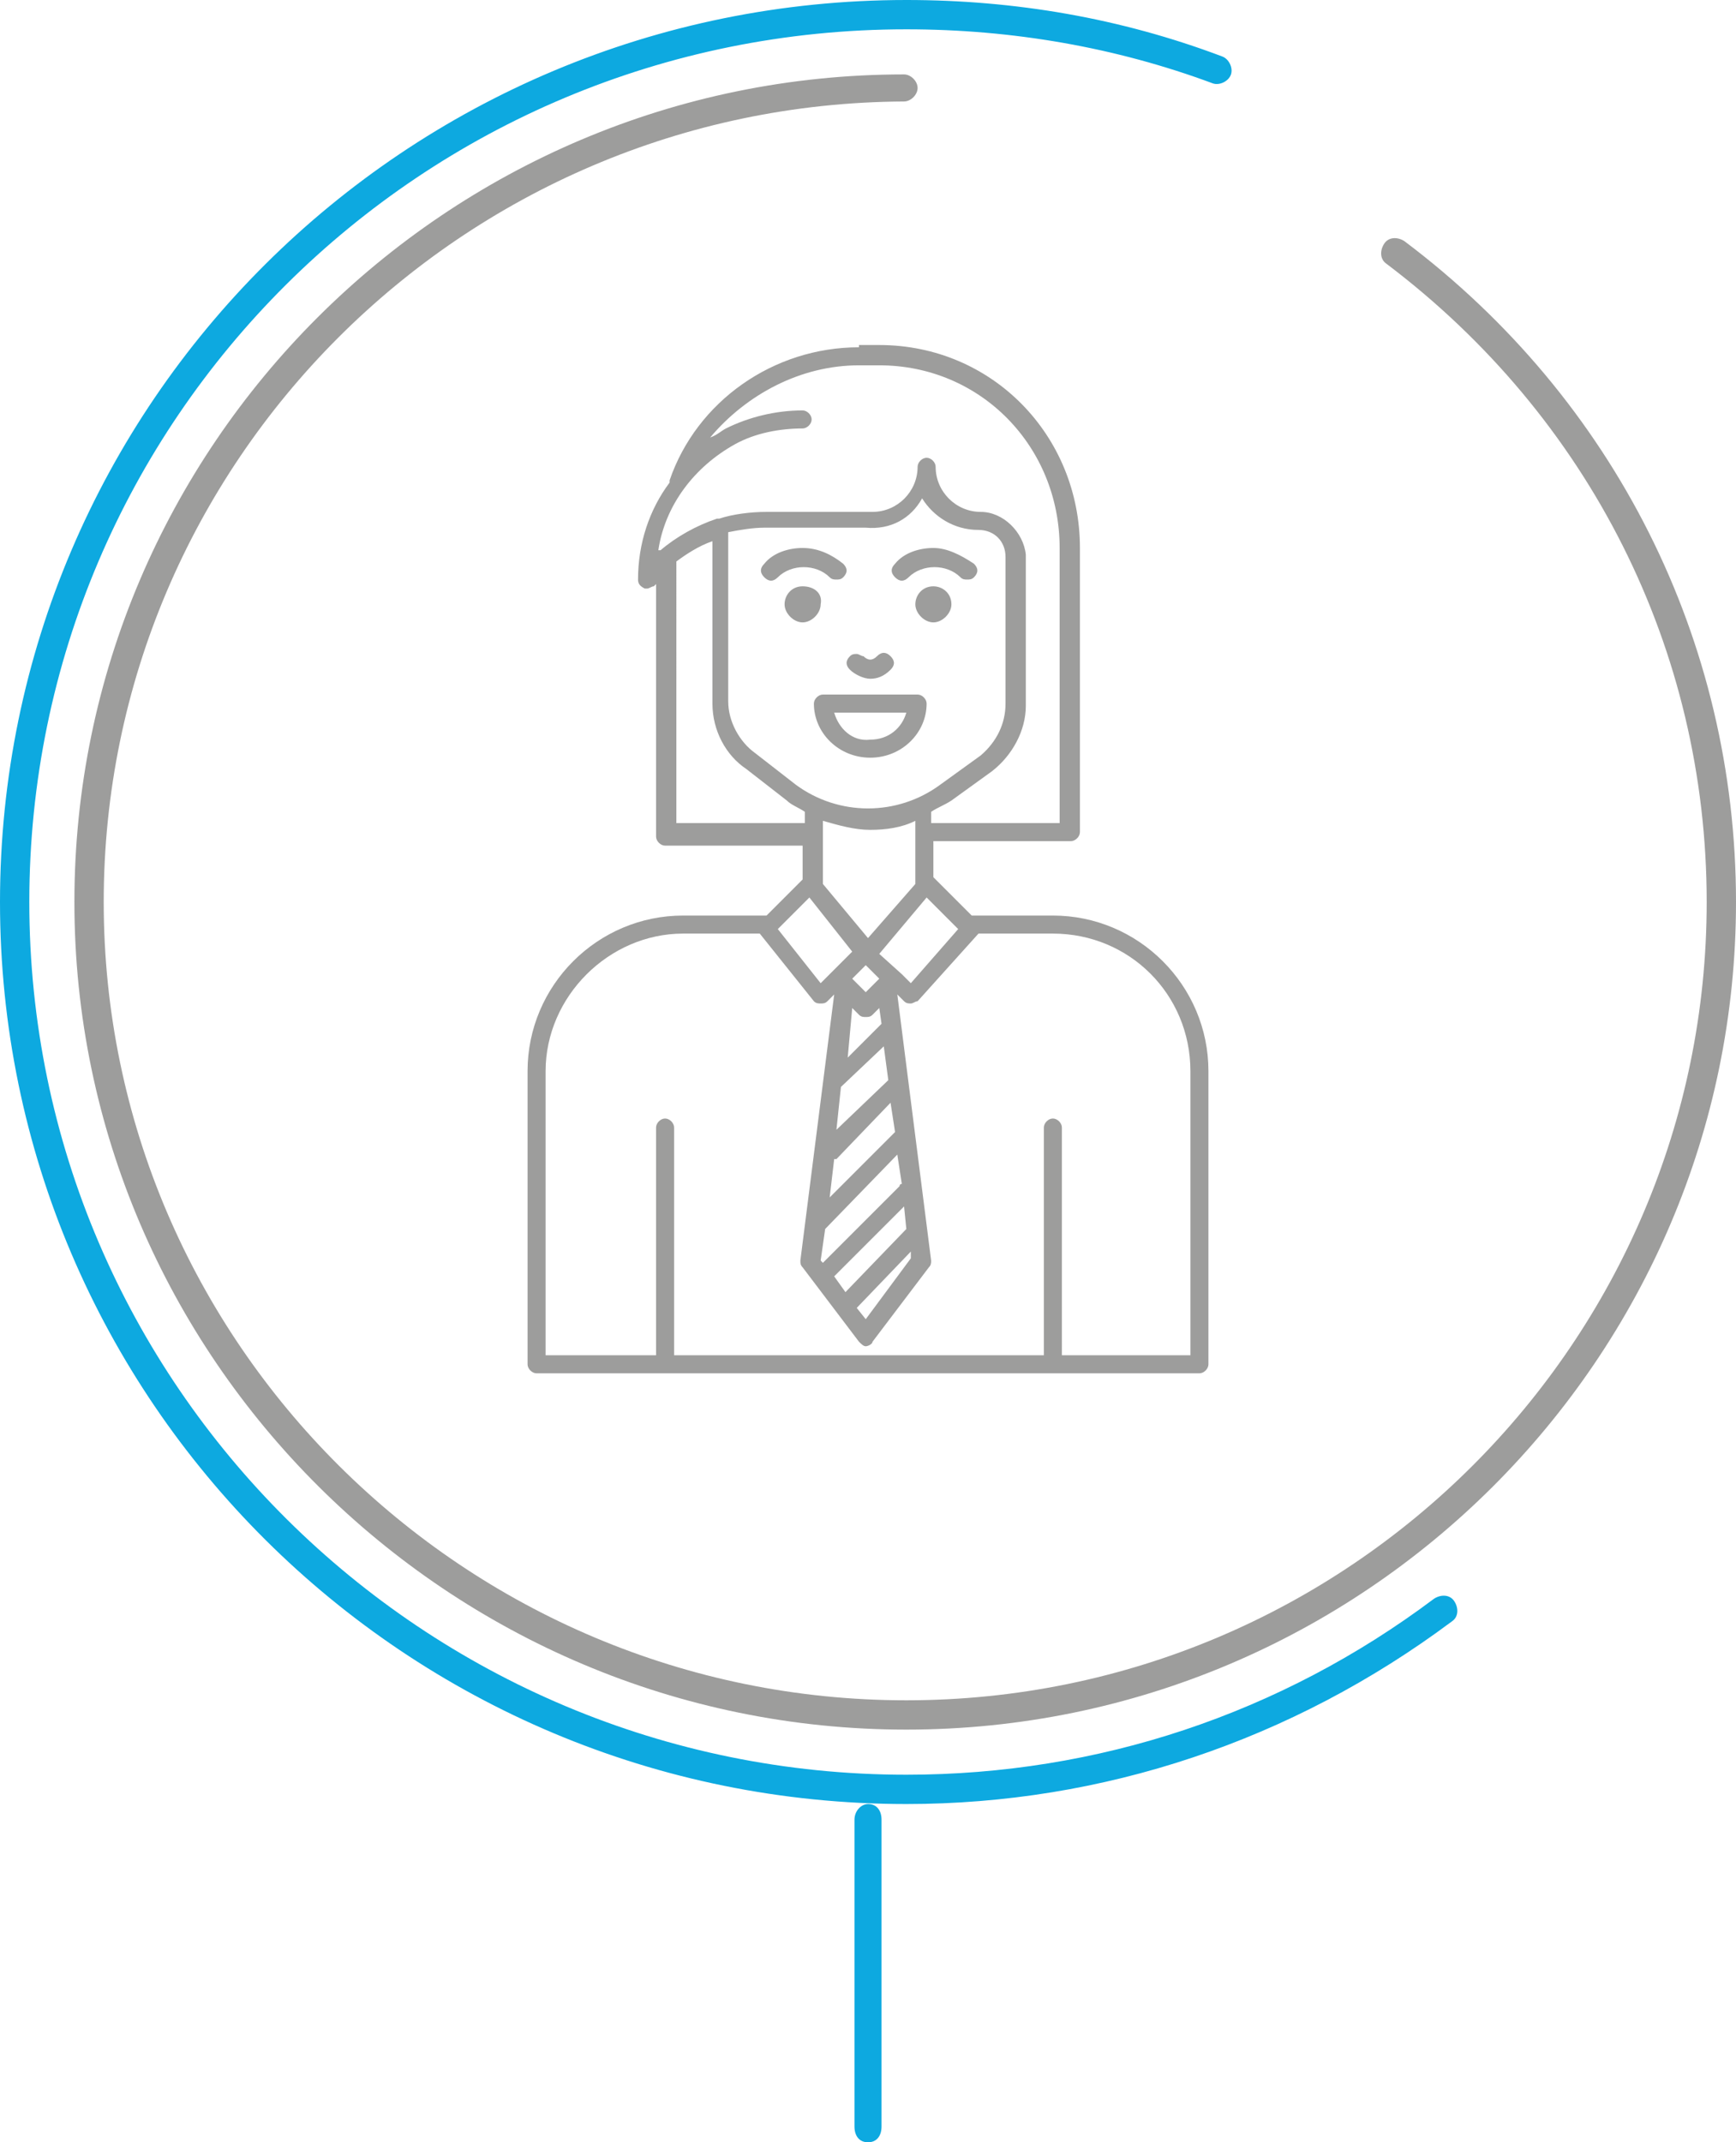 <?xml version="1.0" encoding="utf-8"?>
<!-- Generator: Adobe Illustrator 24.0.2, SVG Export Plug-In . SVG Version: 6.00 Build 0)  -->
<svg version="1.1" id="Calque_1" xmlns="http://www.w3.org/2000/svg" xmlns:xlink="http://www.w3.org/1999/xlink" x="0px" y="0px"
	 viewBox="0 0 77 95" enable-background="new 0 0 77 95" xml:space="preserve">
<g>
	<defs>
		<rect id="SVGID_1_" width="77" height="95"/>
	</defs>
	<clipPath id="SVGID_2_">
		<use xlink:href="#SVGID_1_"  overflow="visible"/>
	</clipPath>
	<path clip-path="url(#SVGID_2_)" fill="#0DA9E0" d="M38.5,95c-0.4,0-0.6-0.3-0.6-0.7V80.7c0-0.4,0.3-0.7,0.6-0.7
		c0.4,0,0.6,0.3,0.6,0.7v13.6C39.1,94.7,38.9,95,38.5,95"/>
	<path clip-path="url(#SVGID_2_)" fill="#9D9D9C" d="M40.4,55.5l0,0.3l-2,2.7L38,58L40.4,55.5z M40.1,53.5l0.1,1l-2.7,2.8L37,56.6
		L40.1,53.5z M39.8,51.2l0.2,1.3c0,0-0.1,0-0.1,0.1l-3.4,3.4l-0.1-0.1l0.2-1.4c0,0,0,0,0,0L39.8,51.2z M39.5,48.9l0.2,1.3l-2.9,2.9
		l0.2-1.7c0,0,0,0,0.1,0L39.5,48.9z M39.2,46.4l0.2,1.5l-2.3,2.2l0.2-1.9L39.2,46.4z M37.8,44.7l0.3,0.3c0.1,0.1,0.2,0.1,0.3,0.1
		c0.1,0,0.2,0,0.3-0.1l0.3-0.3l0.1,0.7l-1.5,1.5L37.8,44.7z M38.4,42.8l0.6,0.6l-0.6,0.6l-0.6-0.6L38.4,42.8z M30.3,41.4h3.4l2.4,3
		c0.1,0.1,0.2,0.1,0.3,0.1c0,0,0,0,0,0c0.1,0,0.2,0,0.3-0.1l0.3-0.3l-1.5,11.8c0,0.1,0,0.2,0.1,0.3l2.5,3.3c0.1,0.1,0.2,0.2,0.3,0.2
		c0.1,0,0.3-0.1,0.3-0.2l2.5-3.3c0.1-0.1,0.1-0.2,0.1-0.3l-1.5-11.8l0.3,0.3c0.1,0.1,0.2,0.1,0.3,0.1h0c0.1,0,0.2-0.1,0.3-0.1l2.7-3
		c0,0,0,0,0,0h3.3c3.4,0,6.1,2.7,6.1,6.1v12.6h-5.7c0,0,0,0,0,0V50c0-0.2-0.2-0.4-0.4-0.4c-0.2,0-0.4,0.2-0.4,0.4v10.1c0,0,0,0,0,0
		H29.9c0,0,0,0,0,0V50c0-0.2-0.2-0.4-0.4-0.4c-0.2,0-0.4,0.2-0.4,0.4v10.1c0,0,0,0,0,0h-4.9V47.5C24.2,44.2,27,41.4,30.3,41.4
		 M35.9,39.8l1.9,2.4l-1,1l-0.4,0.4l-1.9-2.4L35.9,39.8z M41.1,39.8l1.4,1.4l-2.1,2.4l-0.4-0.4c0,0,0,0,0,0l-1-0.9L41.1,39.8z
		 M36.5,36.4c0.7,0.2,1.4,0.4,2.1,0.4c0.7,0,1.4-0.1,2-0.4v2.8l-2.1,2.4l-2-2.4V36.4z M37,31.6h3.2c-0.2,0.7-0.8,1.2-1.6,1.2
		C37.8,32.9,37.2,32.3,37,31.6 M36.5,30.8c-0.2,0-0.4,0.2-0.4,0.4c0,1.3,1.1,2.4,2.5,2.4s2.5-1.1,2.5-2.4c0-0.2-0.2-0.4-0.4-0.4
		H36.5z M38,29c-0.1,0-0.2,0-0.3,0.1c-0.2,0.2-0.2,0.4,0,0.6c0.2,0.2,0.6,0.4,0.9,0.4s0.6-0.1,0.9-0.4c0.2-0.2,0.2-0.4,0-0.6
		c-0.2-0.2-0.4-0.2-0.6,0c-0.2,0.2-0.4,0.2-0.6,0C38.2,29.1,38.1,29,38,29 M41.4,26c-0.5,0-0.8,0.4-0.8,0.8c0,0.4,0.4,0.8,0.8,0.8
		s0.8-0.4,0.8-0.8C42.2,26.3,41.8,26,41.4,26 M35.6,26c-0.5,0-0.8,0.4-0.8,0.8c0,0.4,0.4,0.8,0.8,0.8s0.8-0.4,0.8-0.8
		C36.5,26.3,36.1,26,35.6,26 M41.4,24.3c-0.6,0-1.3,0.2-1.7,0.7c-0.2,0.2-0.2,0.4,0,0.6c0.2,0.2,0.4,0.2,0.6,0
		c0.6-0.6,1.7-0.6,2.3,0c0.1,0.1,0.2,0.1,0.3,0.1c0.1,0,0.2,0,0.3-0.1c0.2-0.2,0.2-0.4,0-0.6C42.6,24.6,42,24.3,41.4,24.3
		 M35.6,24.3c-0.6,0-1.3,0.2-1.7,0.7c-0.2,0.2-0.2,0.4,0,0.6c0.2,0.2,0.4,0.2,0.6,0c0.6-0.6,1.7-0.6,2.3,0c0.1,0.1,0.2,0.1,0.3,0.1
		c0.1,0,0.2,0,0.3-0.1c0.2-0.2,0.2-0.4,0-0.6C36.9,24.6,36.3,24.3,35.6,24.3 M31.6,24v7.2c0,1.2,0.6,2.3,1.5,2.9l1.8,1.4
		c0.2,0.2,0.5,0.3,0.8,0.5v0.5h-5.7V24.9C30.4,24.6,31,24.2,31.6,24 M40.9,22.1c0.5,0.8,1.4,1.4,2.5,1.4c0.7,0,1.2,0.5,1.2,1.2
		c0,0,0,0.1,0,0.1v6.4c0,0.9-0.4,1.7-1.1,2.3l-1.8,1.3c-1.9,1.4-4.5,1.4-6.4,0l-1.8-1.4c-0.7-0.5-1.2-1.4-1.2-2.3v-7.5
		c0.5-0.1,1.1-0.2,1.6-0.2h4.5C39.5,23.5,40.4,23,40.9,22.1 M38.1,16.2H39c4.5,0,8,3.6,8,8.1v12.2h-5.7V36c0.3-0.2,0.6-0.3,0.9-0.5
		l1.8-1.3c0.9-0.7,1.5-1.8,1.5-2.9v-6.5c0-0.1,0-0.1,0-0.2c-0.1-1-1-1.9-2-1.9c-1.1,0-2-0.9-2-2c0-0.2-0.2-0.4-0.4-0.4
		c-0.2,0-0.4,0.2-0.4,0.4c0,1.1-0.9,2-2,2H34c-0.7,0-1.5,0.1-2.1,0.3c0,0,0,0-0.1,0c-0.9,0.3-1.8,0.8-2.5,1.4c0,0,0,0-0.1,0
		c0,0,0,0,0,0c0.3-2,1.6-3.7,3.4-4.7c0.9-0.5,2-0.7,3-0.7c0.2,0,0.4-0.2,0.4-0.4c0-0.2-0.2-0.4-0.4-0.4c-1.2,0-2.4,0.3-3.4,0.8
		c-0.2,0.1-0.4,0.3-0.7,0.4C33.1,17.5,35.5,16.2,38.1,16.2 M38.1,15.4c-3.8,0-7.2,2.4-8.4,5.9c0,0,0,0,0,0.1
		c-0.9,1.2-1.4,2.7-1.4,4.3c0,0.2,0.1,0.3,0.3,0.4c0,0,0.1,0,0.1,0c0.1,0,0.2-0.1,0.3-0.1c0,0,0.1-0.1,0.1-0.1v11.2
		c0,0.2,0.2,0.4,0.4,0.4h6.1V39L34,40.6h-3.7c-3.8,0-6.9,3.1-6.9,6.9v13c0,0.2,0.2,0.4,0.4,0.4h29.4c0.2,0,0.4-0.2,0.4-0.4v-13
		c0-3.8-3.1-6.9-6.9-6.9h-3.5c0,0,0,0-0.1,0l-1.7-1.7h0v-1.6h6.1c0.2,0,0.4-0.2,0.4-0.4V24.3c0-5-3.9-9-8.9-9H38.1z"/>
	<path clip-path="url(#SVGID_2_)" fill="#0DA9E0" d="M40.2,80C18,80,0,62.1,0,40S18,0,40.2,0c4.8,0,9.5,0.8,14,2.5
		c0.3,0.1,0.5,0.5,0.4,0.8c-0.1,0.3-0.5,0.5-0.8,0.4c-4.3-1.6-8.9-2.4-13.6-2.4C18.7,1.3,1.3,18.6,1.3,40s17.5,38.7,38.9,38.7
		c8.5,0,16.6-2.7,23.4-7.8c0.3-0.2,0.7-0.2,0.9,0.1c0.2,0.3,0.2,0.7-0.1,0.9C57.3,77.2,48.9,80,40.2,80"/>
	<path clip-path="url(#SVGID_2_)" fill="#9D9D9C" d="M40.2,76.7C19.9,76.7,3.3,60.2,3.3,40c0-20.2,16.5-36.7,36.8-36.7
		c0.3,0,0.6,0.3,0.6,0.6c0,0.3-0.3,0.6-0.6,0.6C20.5,4.6,4.6,20.5,4.6,40s16,35.4,35.6,35.4S75.7,59.5,75.7,40
		c0-11.2-5.2-21.5-14.2-28.3c-0.3-0.2-0.3-0.6-0.1-0.9s0.6-0.3,0.9-0.1C71.6,17.7,77,28.4,77,40C77,60.2,60.5,76.7,40.2,76.7"/>
</g>
</svg>
